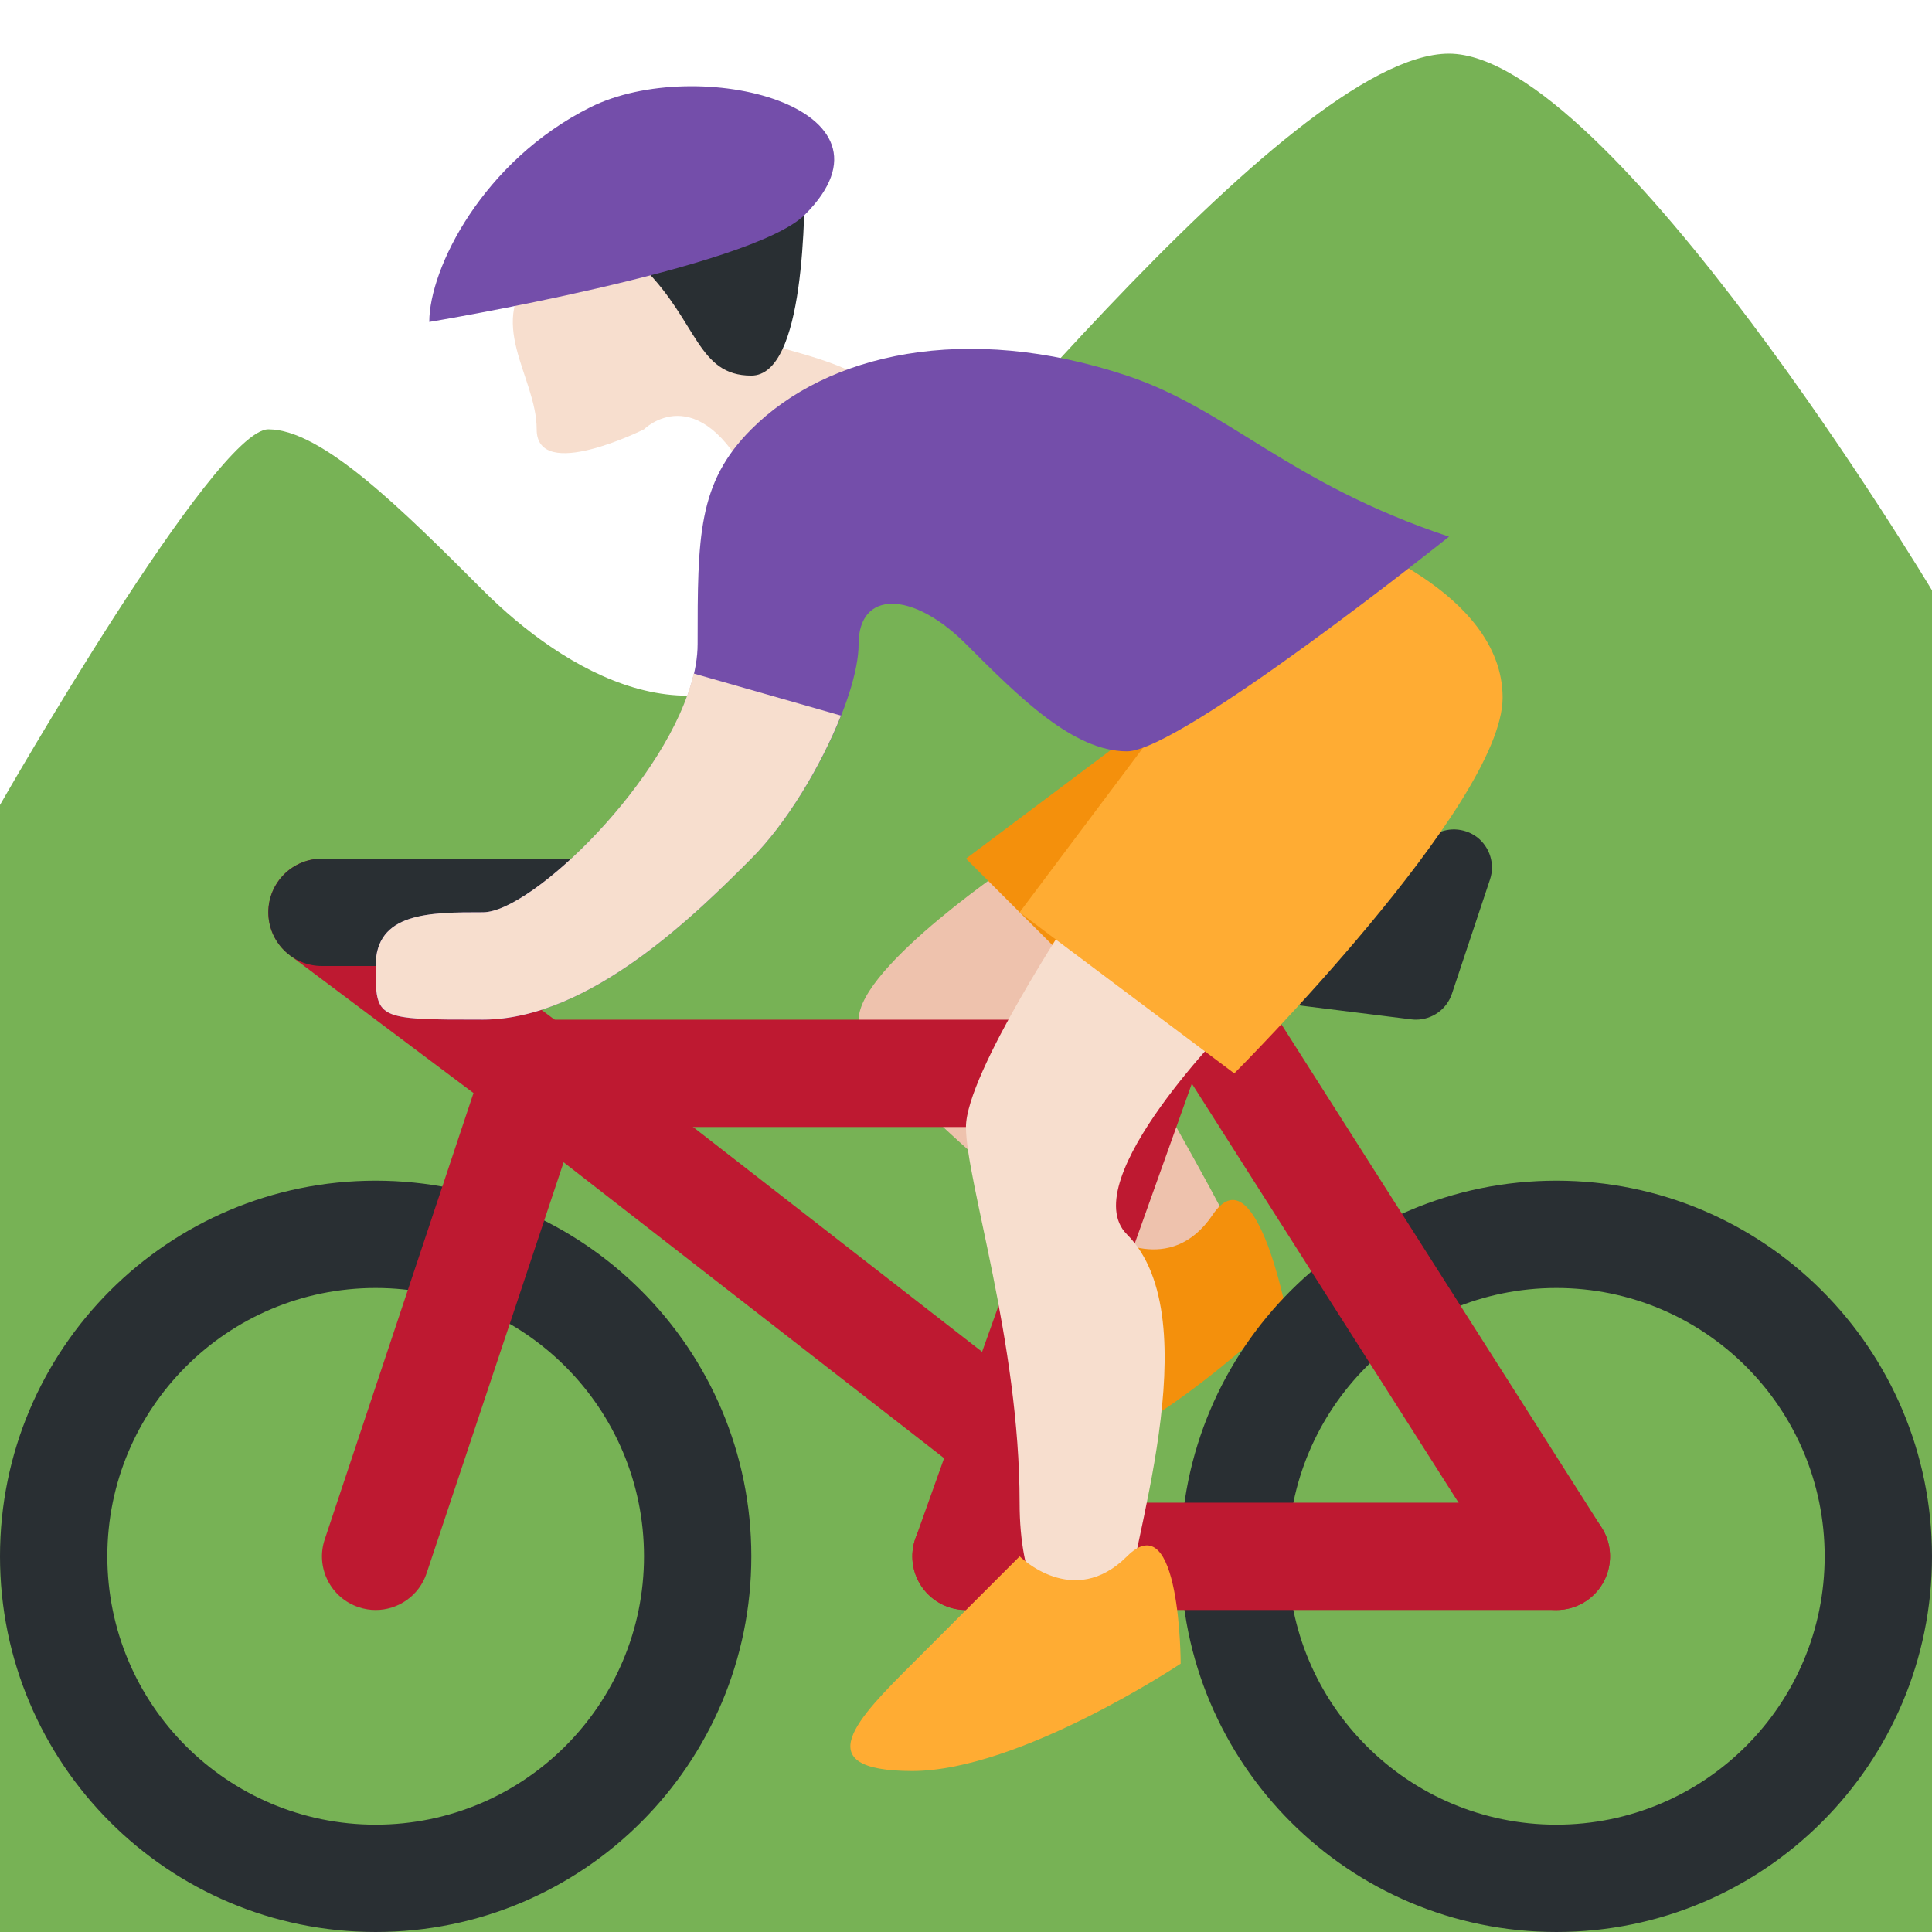 <?xml version="1.0" encoding="UTF-8" standalone="no"?><svg xmlns:dc="http://purl.org/dc/elements/1.1/" xmlns:cc="http://creativecommons.org/ns#" xmlns:rdf="http://www.w3.org/1999/02/22-rdf-syntax-ns#" xmlns:svg="http://www.w3.org/2000/svg" xmlns="http://www.w3.org/2000/svg" viewBox="0 0 45 45" style="enable-background:new 0 0 45 45;" xml:space="preserve" version="1.1" id="svg2"><defs id="defs6"><clipPath id="clipPath16" clipPathUnits="userSpaceOnUse"><path id="path18" d="M 0,36 36,36 36,0 0,0 0,36 Z"/></clipPath></defs><g transform="matrix(1.25,0,0,-1.25,0,45)" id="g10"><g id="g12"><g clip-path="url(#clipPath16)" id="g14"><path id="path20" style="fill:#77b255;fill-opacity:1;fill-rule:nonzero;stroke:none" d="m 0,0 36,0 0,25 c 0,0 -6.001,10 -9.001,10 -3,0 -10,-9 -12,-10.999 -2,-2 -4.5,-0.5 -5.999,1 C 7.5,26.5 6,28 5,28 4,28 0,21.001 0,21.001 L 0,0 Z"/><g transform="translate(19,20)" id="g22"><path id="path24" style="fill:#eec2ad;fill-opacity:1;fill-rule:nonzero;stroke:none" d="m 0,0 c 0,0 -3,-1.999 -3,-3 0,-1.001 4,-4.001 5,-5.001 1,-1 3,-1 2,1 C 3,-5.001 0,0 0,0"/></g><g transform="translate(20.634,12.979)" id="g26"><path id="path28" style="fill:#f4900c;fill-opacity:1;fill-rule:nonzero;stroke:none" d="m 0,0 c 0,0 1.173,-0.789 1.962,0.385 0.789,1.174 1.365,-1.771 1.365,-1.771 0,0 -2.559,-2.539 -4.521,-2.924 -1.963,-0.384 -1.174,0.789 -0.385,1.962 C -0.789,-1.174 0,0 0,0"/></g><g transform="translate(7,2)" id="g30"><path id="path32" style="fill:#292f33;fill-opacity:1;fill-rule:nonzero;stroke:none" d="m 0,0 c -2.761,0 -5,2.238 -5,5 0,2.762 2.239,5 5,5 C 2.761,10 5,7.762 5,5 5,2.238 2.761,0 0,0 m 0,12 c -3.866,0 -7,-3.134 -7,-7 0,-3.866 3.134,-7 7,-7 3.866,0 7,3.134 7,7 0,3.866 -3.134,7 -7,7"/></g><g transform="translate(29,2)" id="g34"><path id="path36" style="fill:#292f33;fill-opacity:1;fill-rule:nonzero;stroke:none" d="m 0,0 c -2.761,0 -5,2.238 -5,5 0,2.762 2.239,5 5,5 C 2.762,10 5,7.762 5,5 5,2.238 2.762,0 0,0 m 0,12 c -3.865,0 -7,-3.134 -7,-7 0,-3.866 3.135,-7 7,-7 3.867,0 7,3.134 7,7 0,3.866 -3.133,7 -7,7"/></g><g transform="translate(22,16)" id="g38"><path id="path40" style="fill:#be1931;fill-opacity:1;fill-rule:nonzero;stroke:none" d="M 0,0 C 0,0.553 -0.484,1 -1.083,1 L -11.917,1 C -12.515,1 -13,0.553 -13,0 c 0,-0.553 0.485,-1 1.083,-1 l 10.834,0 C -0.484,-1 0,-0.553 0,0"/></g><g transform="translate(30,7)" id="g42"><path id="path44" style="fill:#be1931;fill-opacity:1;fill-rule:nonzero;stroke:none" d="m 0,0 c 0,0.553 -0.447,1 -1,1 l -11,0 c -0.552,0 -1,-0.447 -1,-1 0,-0.553 0.448,-1 1,-1 l 11,0 c 0.553,0 1,0.447 1,1"/></g><g transform="translate(21.224,19)" id="g46"><path id="path48" style="fill:#be1931;fill-opacity:1;fill-rule:nonzero;stroke:none" d="m 0,0 -4.165,-11.664 c -0.186,-0.52 0.085,-1.092 0.605,-1.277 0.111,-0.04 0.225,-0.059 0.336,-0.059 0.411,0 0.796,0.255 0.942,0.664 L 2.124,0 0,0 Z"/></g><g transform="translate(29.001,6)" id="g50"><path id="path52" style="fill:#be1931;fill-opacity:1;fill-rule:nonzero;stroke:none" d="m 0,0 c -0.33,0 -0.654,0.164 -0.845,0.463 l -7,10.999 c -0.297,0.467 -0.159,1.085 0.307,1.381 0.467,0.297 1.084,0.159 1.381,-0.306 l 7,-11 C 1.14,1.071 1.002,0.453 0.536,0.156 0.369,0.051 0.184,0 0,0"/></g><g transform="translate(19,10.266)" id="g54"><path id="path56" style="fill:#be1931;fill-opacity:1;fill-rule:nonzero;stroke:none" d="M 0,0 -8.387,6.524 C -8.822,6.864 -9.45,6.785 -9.79,6.349 -10.129,5.912 -10.05,5.284 -9.614,4.945 l 9,-7 c 0.182,-0.142 0.398,-0.211 0.613,-0.211 L 0,-2.266 0,0 Z"/></g><g transform="translate(7,6)" id="g58"><path id="path60" style="fill:#be1931;fill-opacity:1;fill-rule:nonzero;stroke:none" d="M 0,0 C -0.104,0 -0.211,0.017 -0.316,0.052 -0.84,0.226 -1.124,0.792 -0.949,1.316 L 1.823,9.633 -1.6,12.201 c -0.442,0.331 -0.531,0.958 -0.2,1.4 0.331,0.44 0.957,0.531 1.4,0.199 L 4.177,10.367 0.949,0.684 C 0.809,0.265 0.419,0 0,0"/></g><g transform="translate(26.383,17)" id="g62"><path id="path64" style="fill:#292f33;fill-opacity:1;fill-rule:nonzero;stroke:none" d="m 0,0 c -0.03,0 -0.059,0.002 -0.089,0.006 l -5.672,0.708 c -0.372,0.047 -0.643,0.374 -0.62,0.748 0.024,0.374 0.333,0.664 0.707,0.665 0.041,0 4.068,0.018 5.989,1.299 C 0.565,3.594 0.898,3.583 1.14,3.4 1.379,3.215 1.477,2.899 1.381,2.612 L 0.672,0.485 C 0.575,0.192 0.302,0 0,0"/></g><g transform="translate(11,18)" id="g66"><path id="path68" style="fill:#292f33;fill-opacity:1;fill-rule:nonzero;stroke:none" d="m 0,0 -5,0 c -0.552,0 -1,0.448 -1,1 0,0.552 0.448,1 1,1 L 0,2 C 0.552,2 1,1.552 1,1 1,0.448 0.552,0 0,0"/></g><g transform="translate(21.999,23)" id="g70"><path id="path72" style="fill:#f4900c;fill-opacity:1;fill-rule:nonzero;stroke:none" d="m 0,0 -3.999,-3 3,-3 L 0,0 Z"/></g><g transform="translate(19.999,19)" id="g74"><path id="path76" style="fill:#f7dece;fill-opacity:1;fill-rule:nonzero;stroke:none" d="m 0,0 c 0,0 -2,-3.001 -2,-4.001 0,-1 1,-4 1,-7 0,-3 2,-3 2,-2 0,1 1.581,5.419 0,7 C 0,-5.001 3,-2 3,-2 L 0,0 Z"/></g><g transform="translate(21.999,23)" id="g78"><path id="path80" style="fill:#ffac33;fill-opacity:1;fill-rule:nonzero;stroke:none" d="M 0,0 -3,-4 1,-7.001 C 1,-7.001 6,-2 6,0 6,2 3,3 3,3 L 0,0 Z"/></g><g transform="translate(10,31)" id="g82"><path id="path84" style="fill:#f7dece;fill-opacity:1;fill-rule:nonzero;stroke:none" d="m 0,0 c -1,-1 0,-2 0,-3 0,-1 2,0 2,0 0,0 0.999,1 1.999,-1 1,-1.999 4.001,-1 3,1 -1,2 -4,1 -4,3 C 2.999,2 0,0 0,0"/></g><g transform="translate(14.999,33.001)" id="g86"><path id="path88" style="fill:#292f33;fill-opacity:1;fill-rule:nonzero;stroke:none" d="m 0,0 c 0,-1 0,-4 -1,-4 -1,0 -1,1 -2,2 -1,1 3,2 3,2"/></g><g transform="translate(12.999,24)" id="g90"><path id="path92" style="fill:#744eaa;fill-opacity:1;fill-rule:nonzero;stroke:none" d="m 0,0 c 0,-2 -3,-5 -4,-5 -1,0 -2,0 -2,-1 0,-1 0,-1 2,-1 2,0 4,2 5,3 1,1 2,3 2,4 0,1 1,1 2,0 1,-1 2.001,-2 3.001,-2 1,0 6,4 6,4 C 11,3 9.897,4.368 8,5 5,6 2.414,5.414 1,4 0,3 0,2 0,0"/></g><g transform="translate(15.67,22.666)" id="g94"><path id="path96" style="fill:#f7dece;fill-opacity:1;fill-rule:nonzero;stroke:none" d="m 0,0 -2.744,0.784 c -0.446,-1.956 -3.014,-4.449 -3.926,-4.449 -1,0 -2,0 -2,-1 0,-1 0,-1 2,-1 2,0 4,2 5,3 C -1.021,-2.016 -0.376,-0.946 0,0"/></g><g transform="translate(19,7)" id="g98"><path id="path100" style="fill:#ffac33;fill-opacity:1;fill-rule:nonzero;stroke:none" d="m 0,0 c 0,0 1,-1 2,0 1,1 1,-2 1,-2 0,0 -3,-2 -5,-2 -2,0 -1,1 0,2 l 2,2 z"/></g><g transform="translate(10.999,34.001)" id="g102"><path id="path104" style="fill:#744eaa;fill-opacity:1;fill-rule:nonzero;stroke:none" d="m 0,0 c 2,1 6,0 4,-2 -1,-1 -7,-2 -7,-2 0,1 1,3 3,4"/></g></g></g></g></svg>
